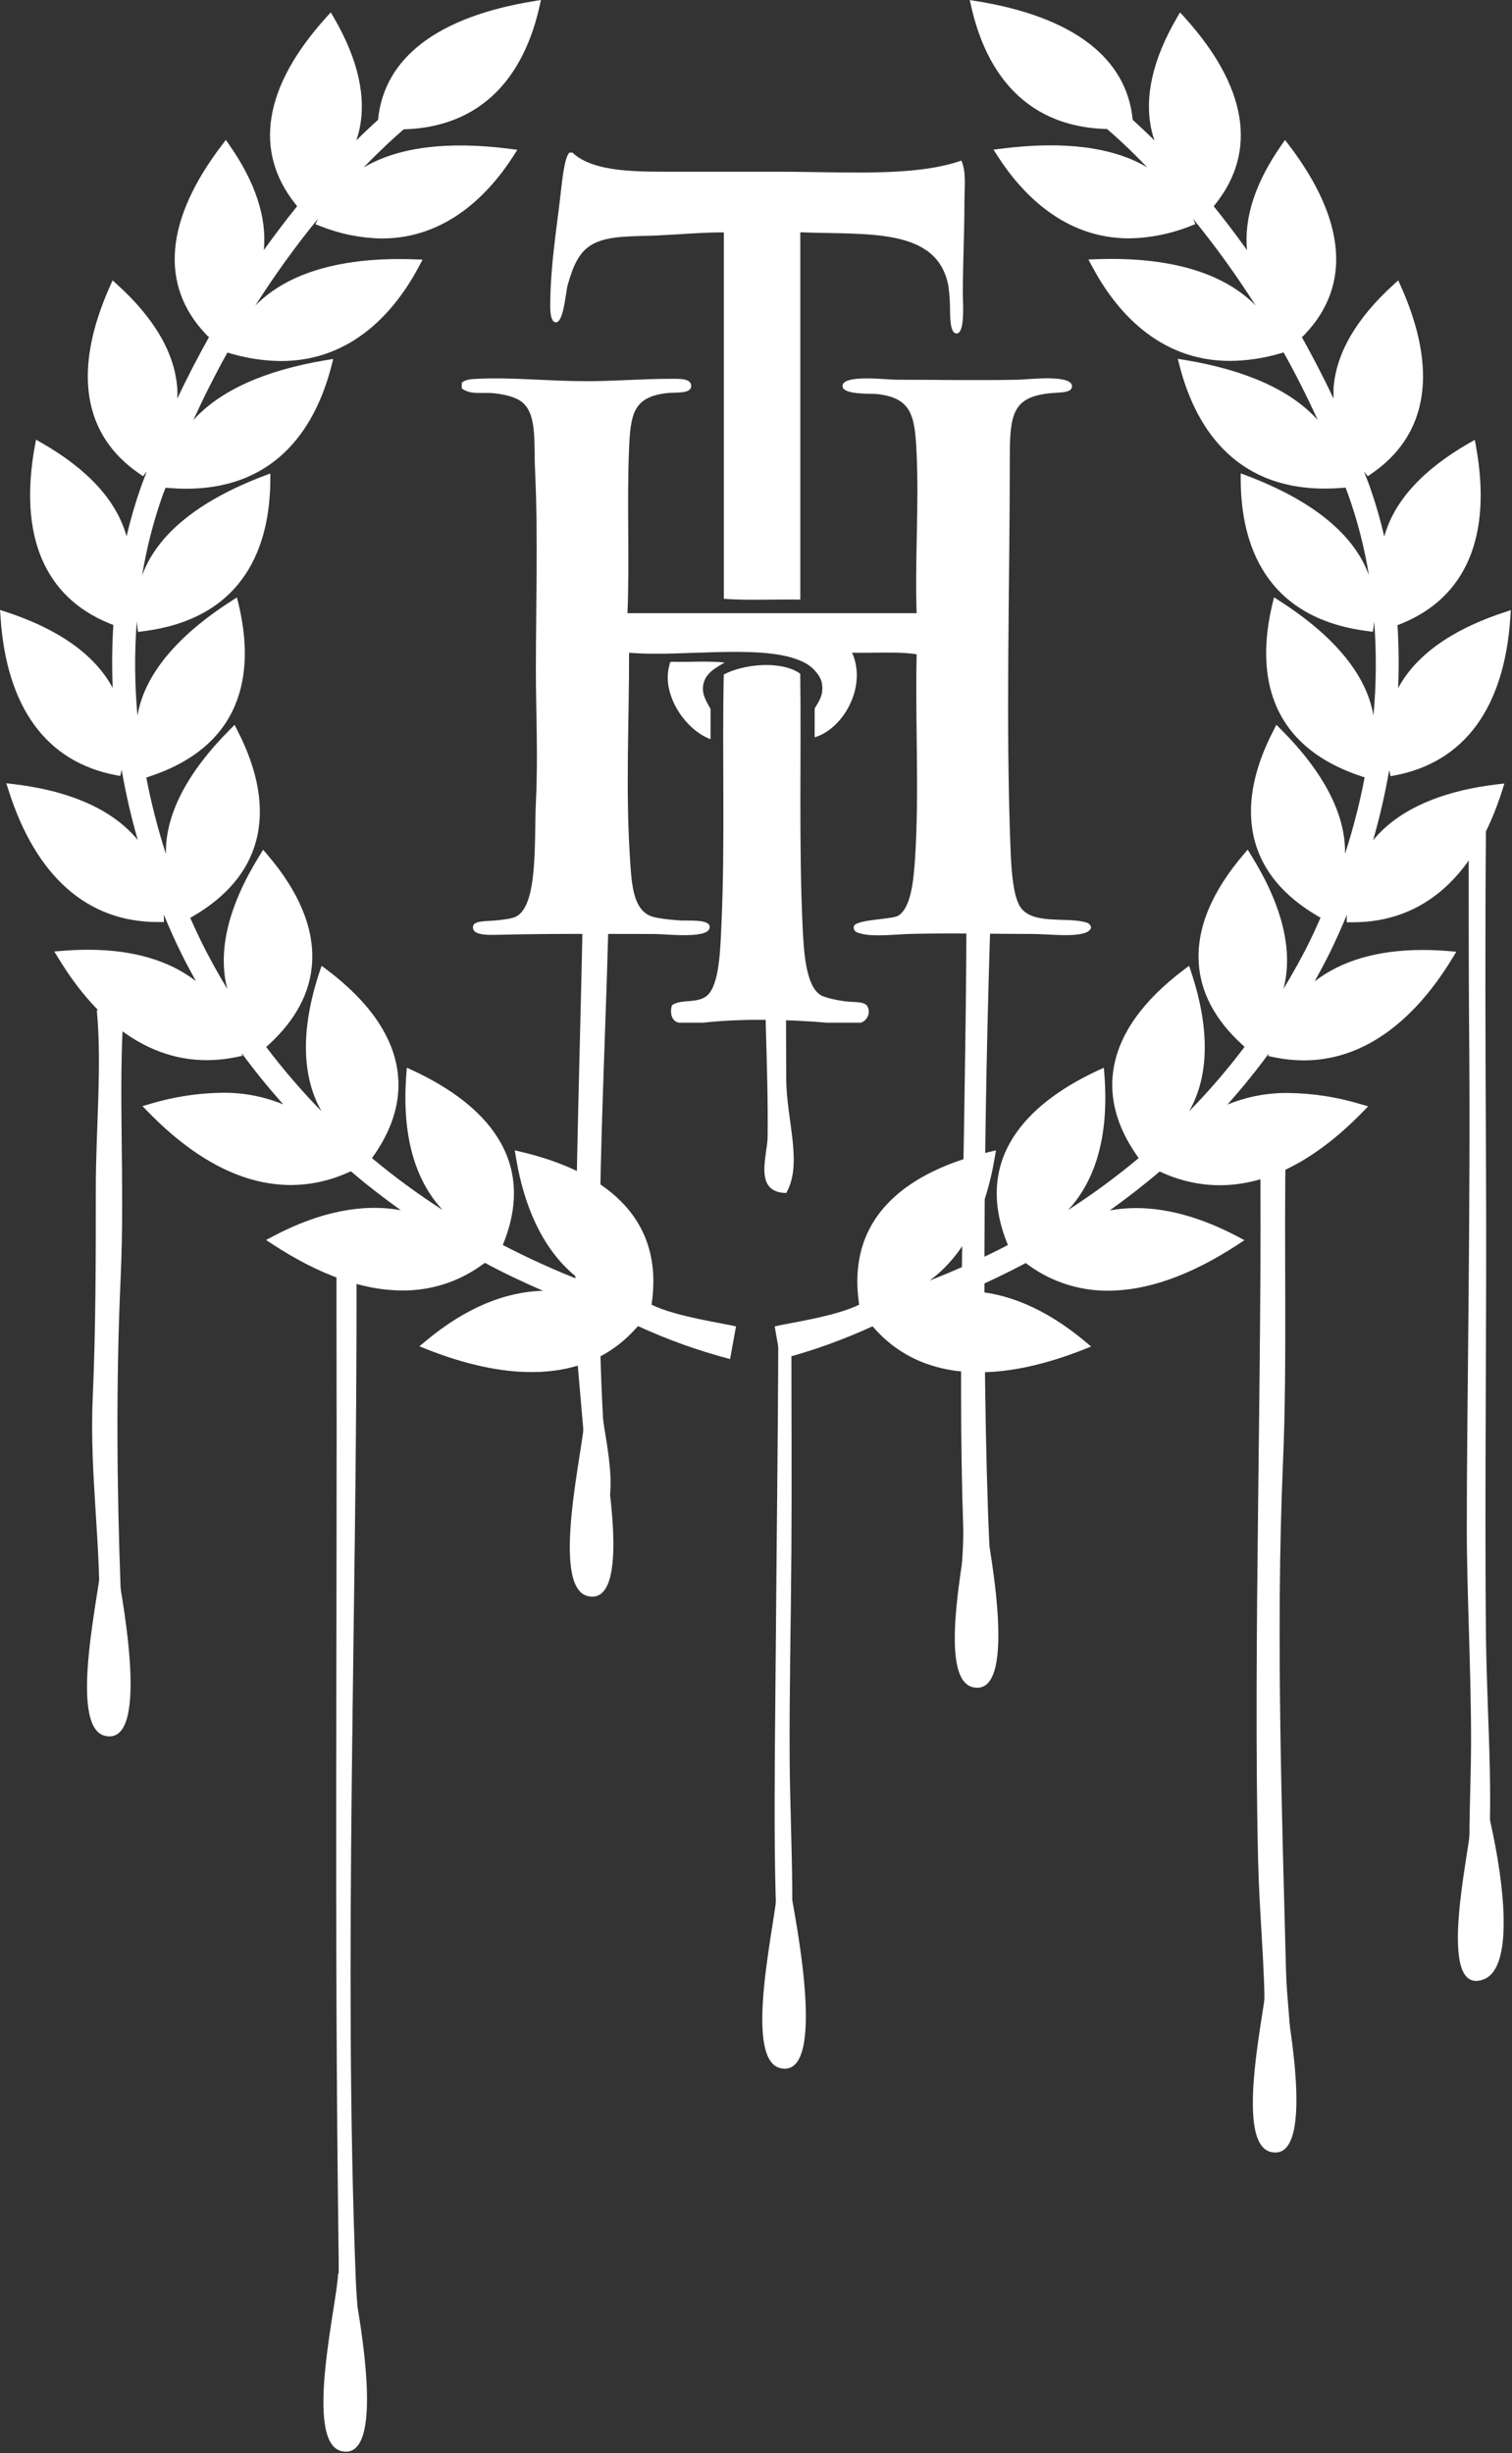 <svg width="487" height="790" viewBox="0 0 487 790" fill="none" xmlns="http://www.w3.org/2000/svg">
<rect x="0" y="0" width="487" height="790" fill="#333333" stroke="none"/>
<g clip-path="url(#clip0_63_2)">
<path d="M237.06 427.14C233.2 426.14 217.57 423.98 209.86 420.14L210.01 419C214.01 388.45 189.33 376 167.93 370.94L165.79 370.43L166.18 372.76C169.27 391.18 176.42 404.47 187.13 412.34C178.537 408.979 170.128 405.163 161.94 400.91L162.34 399.91C173.7 370.8 152.61 353.81 132.91 344.68L131.04 343.82L130.87 346.01C129.39 365.22 133.46 379.89 142.59 389.66C134.66 384.561 127.052 378.977 119.81 372.94L120.51 371.94C126.83 362.83 129.34 353.63 127.99 344.57C126.28 333.18 118.6 322.28 105.16 312.18L103.59 311.01L102.93 312.94C96.83 331.34 97.11 346.52 103.56 357.86C97.19 351.339 91.238 344.422 85.74 337.15L86.53 336.43C95.27 328.43 99.99 319.53 100.53 309.95C101.18 298.83 96.29 287.1 86.01 275.1L84.75 273.63L83.75 275.28C73.5 291.69 70.03 306.28 73.22 318.48C70.22 313.48 67.38 308.43 64.81 303.18C63.57 300.67 62.41 298.12 61.27 295.57L62.08 295.11C72.97 288.77 79.84 280.64 82.46 270.9C85.29 260.42 83.26 248.41 76.46 235.19L75.55 233.43L74.19 234.8C60.19 248.8 53.19 262.42 53.44 275C50.832 266.93 48.721 258.708 47.12 250.38L48.32 249.98C80.4 239.29 81.51 213.85 76.8 194.38L76.3 192.38L74.64 193.46C56.72 204.93 46.49 217.46 44.27 230.46C43.358 220.333 43.284 210.149 44.05 200.01C44.13 200.66 44.16 201.3 44.26 202.01L44.47 203.49L45.87 203.31C79.65 199.16 86.92 174.6 87.07 154.72V152.47L85.07 153.22C63.74 161.32 50.48 172.22 45.77 185.35C47.205 176.537 49.424 167.869 52.4 159.45C52.69 158.63 53.03 157.89 53.32 157.06L54.83 157.18C56.6 157.31 58.31 157.38 59.95 157.38C90.21 157.38 102.09 135.93 106.73 117.94L107.33 115.59L105.12 115.95C85.22 119.25 70.77 125.81 62.25 135.3C65.797 127.58 69.463 120.323 73.25 113.53L74.77 113.97C79.89 115.438 85.184 116.208 90.51 116.26C113.76 116.26 127.51 99.74 134.9 85.88L136.11 83.6L133.67 83.51C132.15 83.46 130.46 83.42 128.67 83.42C107.5 83.42 91.83 88.61 82.23 98.42C88.402 88.694 95.147 79.344 102.43 70.42C102.391 70.487 102.357 70.557 102.33 70.63L101.61 72.21L103.14 72.8C109.451 75.329 116.172 76.685 122.97 76.8V76.8C143.82 76.8 157.48 62.45 165.25 50.4L166.63 48.24L164.21 47.93C143.9 45.33 128.15 47.41 117.11 53.93C122.76 48.11 127.29 43.99 130.02 41.65C158.87 40.81 169.73 19.91 173.72 2.29L174.24 0L172.1 0.35C141.02 5.35 123.68 18.6 121.77 38.57C119.77 40.38 117.42 42.57 114.77 45.2C115.134 44.154 115.441 43.089 115.69 42.01C118.11 31.33 115.35 19.11 107.53 5.68L106.53 3.99L105.23 5.42C84.97 27.75 81.5 48.61 95.18 65.74L95.7 66.41C92.22 70.72 88.65 75.41 84.98 80.53C85.98 70.09 82.29 58.71 73.85 46.66L72.75 45.06L71.57 46.6C53.14 70.72 51.33 91.82 66.3 107.6L67.17 108.51L67.47 108.28C63.94 114.59 60.47 121.21 57.11 128.34C57.165 127.314 57.165 126.286 57.11 125.26C56.39 113.94 49.87 102.6 37.69 91.58L36.26 90.28L35.45 92.11C23.31 119.25 26.64 140.18 45.06 152.65L46.06 153.35L46.88 152.35C47.03 152.17 47.15 151.98 47.3 151.8C46.73 153.36 46.1 154.8 45.53 156.42C43.64 161.769 42.045 167.217 40.75 172.74C40.754 172.72 40.754 172.7 40.75 172.68C37.61 161.31 28.39 151.18 13.33 142.57L11.6 141.57L11.22 143.66C5.99 172.47 14.3 192.22 35.22 200.75L36.41 201.22L36.52 200.97C36.086 207.815 36.013 214.678 36.3 221.53C29.54 208.88 15.3 201.4 2.02 197.08L0.02 196.41L0.17 198.7C2.07 227.79 14.94 245.39 37.4 249.63L38.74 249.88L39.07 248.46C39.07 248.25 39.14 248.06 39.18 247.85C40.497 255.49 42.233 263.051 44.38 270.5C34.79 258.85 18.64 254.16 4.31 252.5L2.02 252.24L2.79 254.59C11.59 282.29 28.22 296.92 50.79 296.92H52.79V295.34C52.79 295.02 52.74 294.76 52.73 294.46C54.46 298.61 56.28 302.75 58.29 306.81C59.8 309.91 61.45 312.92 63.1 315.93C54.57 309.35 42.98 305.84 28.36 305.84C25.45 305.84 22.64 305.97 19.97 306.2L17.49 306.4L18.86 308.64C31.91 330.06 48.38 341.39 66.53 341.39C69.892 341.384 73.244 341.022 76.53 340.31L78.09 339.99L77.87 339.15C82.03 344.87 86.52 350.33 91.22 355.63C84.985 353.074 78.298 351.802 71.56 351.89C63.711 351.995 55.916 353.197 48.4 355.46L45.89 356.19L47.78 358.13C62.98 373.71 78.43 381.6 93.7 381.6C99.883 381.573 105.994 380.269 111.65 377.77L113.02 377.18C118.15 381.58 123.54 385.73 129.1 389.72C116.81 387.46 102.91 390.22 88.1 398.03L85.69 399.3L87.98 400.8C102.98 410.59 116.98 415.56 129.61 415.56C138.749 415.623 147.672 412.779 155.09 407.44L156.18 406.66C162.18 409.91 168.48 412.86 174.88 415.66C162.47 415.96 149.73 421.34 137.19 431.78L135.09 433.53L137.58 434.53C149.87 439.38 161.19 441.84 171.21 441.84C185.1 441.84 196.37 437.15 204.71 427.89L205.49 427.03C215.049 431.424 224.973 434.974 235.15 437.64L237.06 427.14Z" fill="white"/>
<path d="M249.52 427.14C253.39 426.14 269.03 423.98 276.71 420.14L276.57 419.01C272.57 388.46 297.26 376.01 318.64 370.95L320.79 370.44L320.4 372.77C317.3 391.19 310.14 404.48 299.45 412.35C308.045 408.993 316.454 405.177 324.64 400.92L324.23 399.92C312.87 370.81 333.98 353.82 353.67 344.69L355.53 343.83L355.71 346.01C357.21 365.22 353.11 379.89 344.01 389.66C351.927 384.56 359.522 378.976 366.75 372.94L366.07 371.94C359.75 362.83 357.24 353.63 358.6 344.57C360.3 333.18 368 322.28 381.43 312.18L382.99 311.01L383.64 312.94C389.75 331.34 389.47 346.52 383.01 357.86C389.401 351.332 395.366 344.401 400.87 337.11L400.09 336.39C391.34 328.39 386.62 319.49 386.09 309.91C385.45 298.79 390.36 287.06 400.62 275.06L401.87 273.59L402.87 275.24C413.12 291.65 416.59 306.24 413.4 318.44C416.4 313.44 419.25 308.39 421.82 303.14C423.06 300.63 424.21 298.08 425.34 295.53L424.55 295.07C413.65 288.73 406.78 280.6 404.16 270.86C401.33 260.38 403.35 248.37 410.21 235.15L411.11 233.39L412.47 234.76C426.47 248.76 433.47 262.38 433.22 274.96C435.833 266.892 437.943 258.669 439.54 250.34L438.36 249.94C406.25 239.25 405.16 213.81 409.87 194.34L410.36 192.34L412.01 193.42C429.95 204.89 440.16 217.42 442.38 230.42C443.307 220.294 443.381 210.108 442.6 199.97C442.53 200.62 442.5 201.26 442.41 201.97L442.18 203.45L440.81 203.27C407 199.12 399.74 174.56 399.62 154.68V152.43L401.62 153.18C422.97 161.28 436.23 172.18 440.93 185.31C439.501 176.494 437.279 167.826 434.29 159.41C434.01 158.59 433.68 157.85 433.39 157.02L431.87 157.14C430.12 157.27 428.41 157.34 426.74 157.34C396.48 157.34 384.6 135.89 379.96 117.9L379.35 115.55L381.59 115.91C401.5 119.21 415.93 125.77 424.44 135.26C420.91 127.54 417.22 120.26 413.44 113.49L411.9 113.93C406.787 115.399 401.499 116.169 396.18 116.22C372.91 116.22 359.18 99.7 351.78 85.84L350.56 83.56L352.98 83.47C354.53 83.42 356.22 83.38 357.98 83.38C379.14 83.38 394.81 88.57 404.43 98.38C398.248 88.658 391.5 79.309 384.22 70.38C384.22 70.46 384.32 70.52 384.35 70.59L385.03 72.17L383.51 72.76C377.196 75.292 370.472 76.648 363.67 76.76V76.76C342.82 76.76 329.16 62.41 321.39 50.36L319.99 48.2L322.41 47.89C342.72 45.29 358.5 47.37 369.52 53.89C363.87 48.01 359.32 43.89 356.58 41.55C327.72 40.81 316.87 19.91 312.87 2.29L312.34 0.01L314.49 0.36C345.56 5.36 362.9 18.61 364.83 38.58C366.83 40.39 369.17 42.58 371.83 45.21C371.469 44.164 371.166 43.099 370.92 42.02C368.49 31.34 371.25 19.12 379.09 5.69L380.09 4L381.39 5.43C401.65 27.76 405.13 48.62 391.45 65.75L390.92 66.42C394.4 70.73 397.99 75.42 401.65 80.54C400.65 70.1 404.33 58.72 412.78 46.67L413.89 45.07L415.07 46.61C433.49 70.73 435.33 91.83 420.32 107.61L419.45 108.52L419.17 108.29C422.68 114.6 426.17 121.22 429.51 128.35C429.51 127.35 429.51 126.3 429.51 125.27C430.22 113.95 436.76 102.61 448.93 91.59L450.36 90.29L451.18 92.12C463.32 119.26 459.98 140.19 441.56 152.66L440.56 153.36L439.73 152.36C439.59 152.18 439.46 151.99 439.3 151.81C439.9 153.37 440.52 154.81 441.09 156.43C442.982 161.798 444.578 167.267 445.87 172.81C445.87 172.81 445.87 172.81 445.87 172.75C449.01 161.38 458.23 151.25 473.27 142.64L475.03 141.64L475.4 143.73C480.61 172.54 472.32 192.29 451.4 200.82L450.22 201.29L450.1 201.04C450.539 207.885 450.612 214.748 450.32 221.6C457.08 208.95 471.32 201.47 484.61 197.15L486.61 196.48L486.47 198.77C484.57 227.86 471.69 245.46 449.23 249.7L447.89 249.95L447.57 248.53C447.51 248.32 447.5 248.13 447.46 247.92C446.143 255.56 444.407 263.121 442.26 270.57C451.85 258.92 467.99 254.23 482.26 252.57L484.56 252.31L483.81 254.66C474.99 282.36 458.37 296.99 435.76 296.99H433.76V295.41C433.76 295.09 433.82 294.83 433.83 294.53C432.1 298.68 430.27 302.82 428.27 306.88C426.74 309.98 425.1 312.99 423.45 316C431.98 309.42 443.58 305.91 458.19 305.91C461.09 305.91 463.92 306.04 466.6 306.27L469.07 306.47L467.71 308.71C454.63 330.13 438.16 341.46 420.03 341.46C416.668 341.454 413.316 341.092 410.03 340.38L408.46 340.06L408.68 339.22C404.51 344.94 400.03 350.4 395.35 355.7C401.578 353.142 408.258 351.87 414.99 351.96C422.835 352.065 430.628 353.267 438.14 355.53L440.68 356.26L438.78 358.2C423.57 373.78 408.12 381.67 392.86 381.67C386.66 381.647 380.532 380.343 374.86 377.84L373.51 377.25C368.37 381.65 362.98 385.8 357.43 389.79C369.72 387.53 383.6 390.29 398.43 398.1L400.82 399.37L398.54 400.87C383.54 410.66 369.54 415.63 356.92 415.63C347.78 415.694 338.857 412.85 331.44 407.51L330.35 406.73C324.3 409.98 318.04 412.93 311.65 415.73C324.04 416.03 336.79 421.41 349.34 431.85L351.43 433.6L348.95 434.6C336.65 439.45 325.33 441.91 315.31 441.91C301.43 441.91 290.15 437.22 281.81 427.96L281.03 427.1C271.475 431.495 261.554 435.045 251.38 437.71L249.52 427.14Z" fill="white"/>
<path d="M179 103.8C181.56 103.95 182.23 93.91 182.85 91.74C184.63 85.58 186.51 80.82 191.32 78.4C196.56 75.76 204.23 76.17 211.59 75.83C218.95 75.49 226.06 74.83 233.14 74.83V192.83C240.84 193.43 249.65 192.92 257.77 193.09V74.8C279.28 75.69 302.04 73.04 305.5 92.25C305.859 95.059 306.03 97.888 306.01 100.72C306.1 102.9 306.13 107.33 308.06 107.39C310.92 107.47 310.12 97.5 310.12 94.56C310.12 84.75 310.63 75.32 310.63 65.31C310.63 60.41 311.31 55.31 309.63 51.71C294.63 57.01 272.5 55.3 250.88 55.3H219.8C205.99 55.3 191.35 55.74 184.39 49.15H183.39C181.78 50.7 181.03 58.41 180.56 62.49C179.26 74 177.31 85.35 177.23 97.9C177.2 99.39 177.16 103.69 179 103.8Z" fill="white"/>
<path d="M348.6 296.74C342.18 295.51 332.7 297.47 328.85 292.38C326.39 289.13 325.77 280.64 325.51 274.17C323.86 232.94 325.25 189.44 325.25 147.17C325.25 133.37 326.25 127.9 338.08 126.64C341.08 126.32 345.03 126.64 345.27 124.59C345.76 120.38 331.19 122.22 327.82 122.28C314.24 122.55 303.2 122.28 288.82 122.28C285.52 122.28 271.33 120.47 271.37 124.33C271.37 127.24 280.79 126.68 282.66 126.9C293.92 128.25 294.66 134.19 295.24 146.14C296 162.99 294.65 180.69 295.24 197.46H202.1C202.82 180.3 201.87 162.21 202.61 144.6C203.08 133.51 203.87 127.88 214.67 126.6C217.92 126.23 222.57 126.94 222.62 124.29C222.67 121.64 218.2 122 215.7 121.99C206.75 121.99 197.82 122.75 189.27 122.75C176.12 122.75 164.99 121.43 153.6 121.99C151.6 122.08 149.8 122.24 148.73 123.27V125.06C151.42 127.23 155.45 126.29 158.73 126.6C161.83 126.9 165.42 127.6 167.73 129.17C173.09 132.94 171.9 142.1 172.34 151.49C173.34 173.22 172.6 194.28 172.6 215.64C172.6 230 173.35 242.82 172.6 258.48C172.02 270.58 173.4 291.54 166.19 295.18C164.85 295.85 162.13 296.18 159 296.46C156.09 296.71 152.49 296.46 152.33 298.46C152.12 301.12 156.65 301.11 160.03 301.03C177.77 300.6 192.8 300.77 210.83 300.77C214.9 300.77 229.37 302.59 228.54 298.2C228.1 295.94 221.37 296.57 219.04 296.41C215.42 296.15 211.04 295.68 209.29 294.87C203.71 292.34 203.4 284.08 202.88 275.87C201.48 254.19 202.65 231.95 202.62 210.19C220.36 211.76 247.88 206.77 259.84 213.78C261.89 214.98 264.31 217.63 264.71 219.94C265.41 223.94 263.65 225.94 262.39 228.15V237.44C271.68 234.66 279.32 221.11 274.46 210.19C281.37 210.37 289.12 209.73 295.25 210.7C294.74 232.18 296.12 255.26 294.73 276.38C294.25 283.7 293.42 292.28 289.34 294.86C287.34 296.15 275.16 296.01 274.98 298.45C274.85 300.11 276.35 300.45 277.8 300.76C281.85 301.68 288.91 300.86 292.68 300.76C305.68 300.4 319.37 300.76 332.68 300.76C338.36 300.76 350.33 302.4 351.41 298.76V298.5C350.96 297.16 349.87 297.01 348.6 296.74Z" fill="white"/>
<path d="M226.47 220.8C227 217.06 229.94 215.33 233.4 213.36C228.18 212.76 221.86 213.27 216.21 213.1C216.046 213.145 215.904 213.247 215.81 213.389C215.716 213.531 215.677 213.702 215.7 213.87C215.105 215.866 214.928 217.963 215.18 220.03C216.05 227.74 222.29 235.67 228.86 238.03V228.31C227.64 226.01 226.05 223.79 226.47 220.8Z" fill="white"/>
<path d="M271.87 322.4C269.26 322.03 265.5 321.23 264.17 320.35C259.48 317.25 258.88 306.15 258.52 298.54C257.27 271.97 258.1 243.21 257.75 216.95C251.64 212.59 239.54 213.81 233.12 217.2C232.54 242.43 233.6 271.26 232.35 298.03C232.02 305.2 231.78 317.19 227.73 320.61C224.55 323.29 219.41 321.61 216.45 323.68C215.6 326.25 216.45 329.04 218.75 329.33H226.45C239.28 327.93 253.53 328.26 266.45 329.33H277.27C277.746 329.169 278.185 328.914 278.561 328.58C278.937 328.245 279.242 327.839 279.457 327.385C279.673 326.93 279.795 326.437 279.816 325.935C279.837 325.432 279.757 324.931 279.58 324.46C278.74 322.23 275.28 322.89 271.87 322.4Z" fill="white"/>
<path d="M311.23 307.13C310.87 365.79 308.38 439.32 310.23 491.13C310.81 507.41 304.87 528.96 315.23 538.48C320.99 527.84 318.75 502.57 318.23 487.08C315.87 416.78 317.42 330.6 320.23 263.89L320.44 258.48H310.65C311.39 274.01 311.33 290.59 311.23 307.13Z" fill="white"/>
<path d="M38.87 512.27C37.67 479.27 37.3 445.82 38.87 411.27C40.26 380.81 37.98 350.93 39.87 325.27H31.18C32.9 343.44 30.83 363.53 30.86 383.27C30.86 405.09 30.86 427.51 29.86 450.27C28.77 475.02 32.86 499.72 31.86 522.27C31.58 528.49 27.12 537.34 32.86 540.27H36.86C41.87 532.64 39.26 522.13 38.87 512.27Z" fill="white"/>
<path d="M247.24 366.17C247.16 372.17 242.58 383.99 253.24 384.17C258.67 374.63 253.24 360.71 253.24 347.17C253.24 329.99 252.82 310.17 253.7 293.17H246.18C245.78 317.01 247.53 344.74 247.24 366.17Z" fill="white"/>
<path d="M405.23 599.36C405.62 615.75 407.52 636.24 407.23 646.5C406.92 657.21 401.63 679.5 411.23 680.44C418.95 670.04 414.59 649.58 414.23 635.18C413.02 587.18 410.84 526.09 413.23 471.18C414.68 437.66 413.46 400.89 414.15 367.48H405.87C406.66 437.95 403.58 531.14 405.23 599.36Z" fill="white"/>
<path d="M190.24 487.51C201.6 490.45 194.5 461.51 194.24 456.8C190.85 396.27 195.76 331.26 196.24 281.53C196.3 274.69 196.13 265.53 196.15 255.94H187.77C188.14 277.06 187.61 300.07 187.24 316.07C186.34 354.68 185.24 389.2 185.24 429.93" fill="white"/>
<path d="M252.65 640.01C256.98 627.89 254.5 592.57 254.34 566.42C254.21 545.47 254.73 523.54 254.9 499.84C255.06 477.44 254.9 453.22 254.9 429.76H250.68C250.59 463.42 250.1 498.93 249.87 531.38C249.57 569.73 248.42 628.49 252.65 640.01Z" fill="white"/>
<path d="M109.08 727.19C109.27 741.38 107.49 759.72 111.15 772.44C118.56 769.85 115.15 748.5 114.58 733.65C110.58 631.65 115.06 518.65 114.83 410.44H108.38C108.38 414.07 108.38 417.67 108.38 421.21C108.65 526.6 107.62 618.12 109.08 727.19Z" fill="white"/>
<path d="M472.44 492.18C472.44 512.63 473.89 539.1 473.81 561.95C473.74 584.37 471.2 615.22 477.94 611.37C481.86 586.08 478.94 555.85 478.62 527.07C478.12 478.52 478.92 424.62 478.62 373C478.42 336.36 478.32 299.68 478.62 265.44H473.05C473.05 290 473.05 313.32 473.17 329.39C473.74 388.33 472.42 454.11 472.44 492.18Z" fill="white"/>
<path d="M108.87 732.1C108.95 740.1 97.51 786.47 110.03 789.32C125.6 792.87 114.3 738.89 113.54 733.44" fill="white"/>
<path d="M250.23 608.77C250.31 616.77 238.87 663.14 251.38 665.99C266.95 669.53 255.65 615.55 254.89 610.1" fill="white"/>
<path d="M312.23 486.1C312.31 494.1 300.87 540.47 313.38 543.32C328.95 546.87 317.65 492.89 316.89 487.44" fill="white"/>
<path d="M408.23 635.77C408.31 643.77 396.87 690.14 409.38 692.99C424.95 696.53 413.65 642.55 412.89 637.1" fill="white"/>
<path d="M188.23 456.77C188.31 464.77 176.87 511.14 189.38 513.99C204.95 517.53 193.65 463.55 192.89 458.1" fill="white"/>
<path d="M32.73 501.77C32.81 509.77 21.37 556.14 33.88 558.99C49.45 562.53 38.15 508.55 37.39 503.1" fill="white"/>
<path d="M473.56 588.77C473.38 595.77 462.38 642.85 477.69 637.47C490.29 633.04 481.54 591.78 478.89 582.11" fill="white"/>
</g>
<defs>
<clipPath id="clip0_63_2">
<rect width="486.6" height="789.49" fill="white"/>
</clipPath>
</defs>
</svg>
